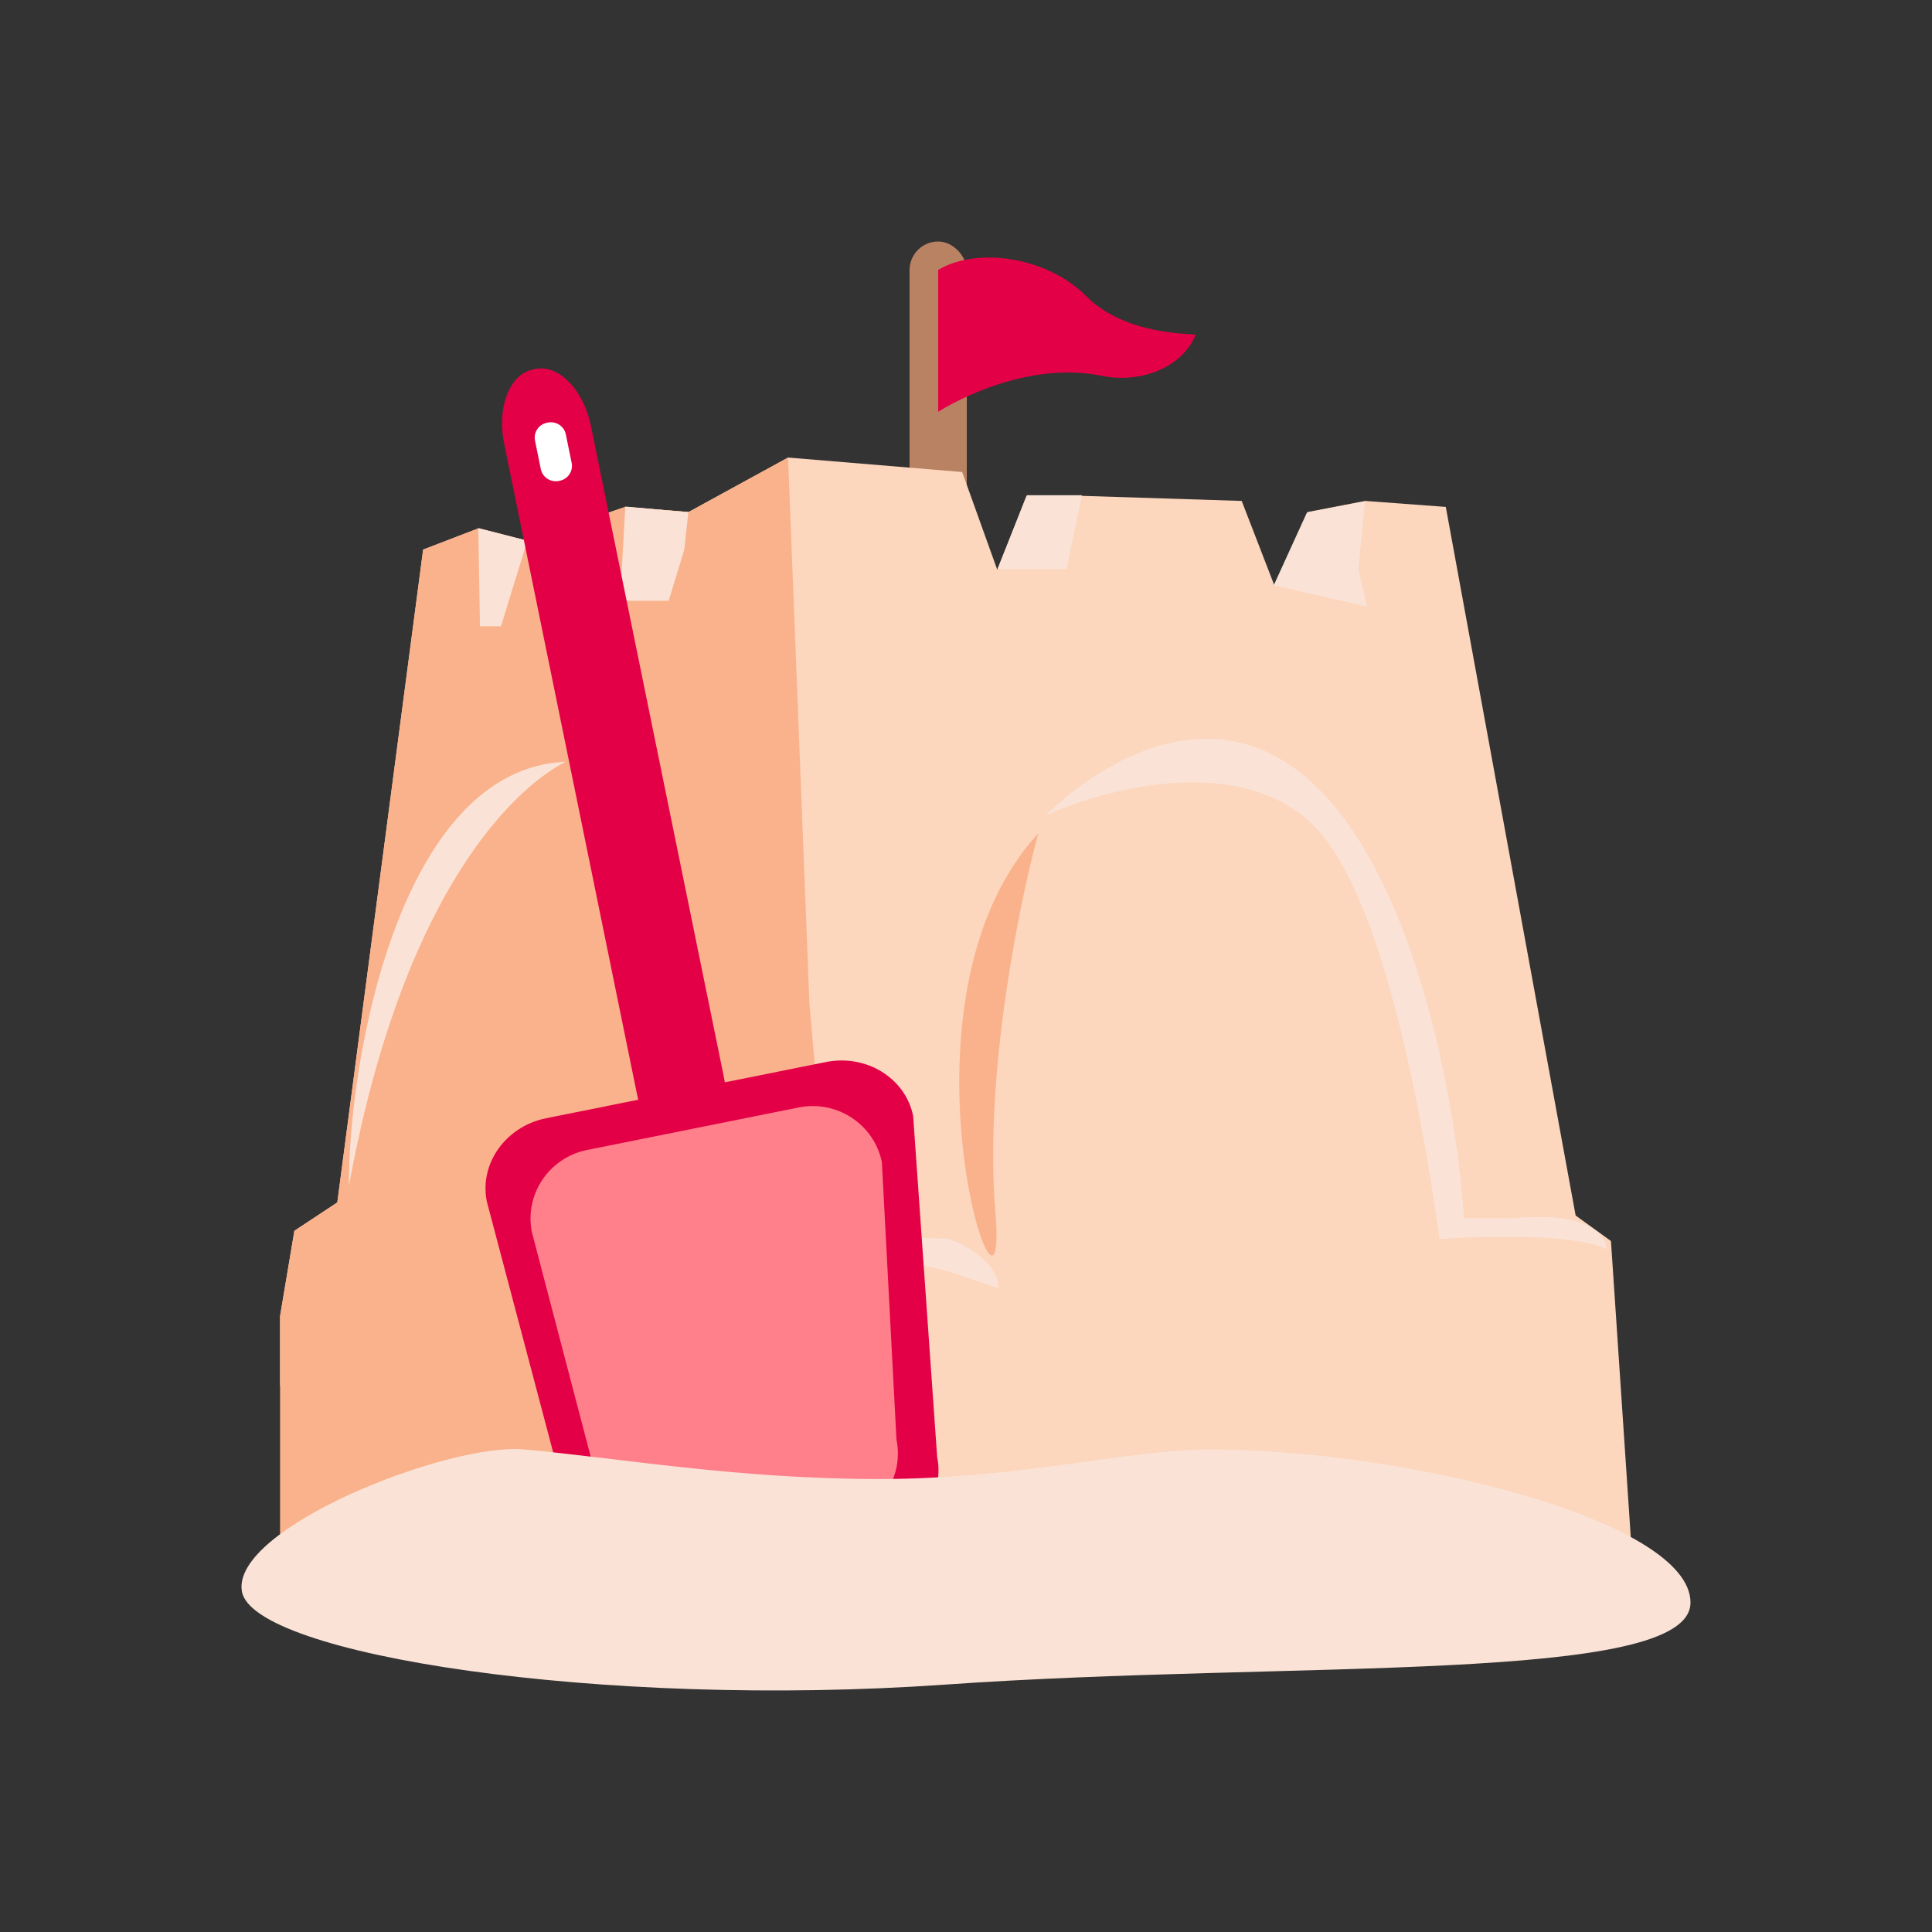 <svg width="64" height="64" viewBox="0 0 64 64" fill="none" xmlns="http://www.w3.org/2000/svg">
<rect x="0" y="0" width="64" height="64" fill="#333333" stroke="none"/>
<rect x="30.13" y="8" width="1.896" height="13.164" rx="0.948" fill="#B88263"/>
<path d="M31.079 13.641C31.079 13.641 33.768 11.889 36.496 12.45C37.714 12.701 39.135 12.231 39.609 11.087C39.483 11.049 37.278 11.115 35.987 9.815C34.681 8.498 32.364 8.173 31.079 8.94V13.641Z" fill="#E40046"/>
<path d="M9.752 40.772L9.278 43.593V45.907L54.163 53.032L53.365 41.11L52.195 40.265L47.894 16.792L45.224 16.594L43.32 16.961L42.212 19.384L41.133 16.594L35.821 16.425H34.003L33.037 18.877L31.873 15.636L26.106 15.157L22.811 16.961L20.709 16.792L17.453 17.912L15.854 17.5L14.017 18.206L11.174 39.832L9.752 40.772Z" fill="#FCD6BD"/>
<path d="M9.752 40.772L9.278 43.593V52.163L28.235 49.367L26.813 33.25L26.106 15.157L22.811 16.961L20.709 16.792L17.453 17.912L15.854 17.5L14.017 18.206L11.174 39.832L9.752 40.772Z" fill="#FAB28C"/>
<path d="M34.395 27.608C33.763 29.91 32.594 35.642 32.973 40.161C33.447 45.81 29.182 33.257 34.395 27.608Z" fill="#FAB28C"/>
<path d="M15.899 20.745L15.845 17.496L17.468 17.91L16.596 20.745H15.899Z" fill="#FAE3D6"/>
<path d="M20.714 16.78L20.541 19.902H22.15L22.666 18.216L22.802 16.968L20.714 16.78Z" fill="#FAE3D6"/>
<path d="M33.042 18.852L34.02 16.405L35.84 16.404L35.328 18.852H33.042Z" fill="#FAE3D6"/>
<path d="M43.294 16.978L42.195 19.388L45.284 20.097L44.998 18.852L45.218 16.607L43.294 16.978Z" fill="#FAE3D6"/>
<path d="M50.144 40.358C52.632 40.114 53.228 40.942 53.215 41.387C52.294 40.869 49.145 40.942 47.686 41.044C47.366 38.708 46.143 30.506 43.808 27.672C41.474 24.838 36.718 26.06 34.631 27.025C35.348 26.276 37.296 24.724 39.354 24.511C45.989 23.718 48.211 35.686 48.493 40.358H50.144Z" fill="#FAE3D6"/>
<path d="M25.378 40.765C22.029 40.583 20.94 41.959 20.814 42.67C21.568 42.327 23.865 41.641 27.029 41.641C30.983 41.641 31.828 42.327 33.074 42.67C33.074 41.817 31.962 41.222 31.406 41.032C30.791 41.019 28.726 40.948 25.378 40.765Z" fill="#FAE3D6"/>
<path d="M11.558 39.286C11.533 35.287 13.175 25.478 18.735 25.234C17.238 25.996 13.401 29.23 11.558 39.286Z" fill="#FAE3D6"/>
<path d="M17.735 12.223L17.655 12.239C16.883 12.394 16.455 13.487 16.698 14.68L21.11 36.289C21.354 37.482 22.178 38.324 22.95 38.169L23.029 38.153C23.801 37.998 24.23 36.905 23.986 35.711L19.574 14.103C19.33 12.909 18.507 12.068 17.735 12.223Z" fill="#E40046"/>
<path d="M18.148 13.998L18.118 14.004C17.844 14.059 17.667 14.324 17.723 14.595L17.915 15.54C17.971 15.811 18.238 15.987 18.512 15.932L18.541 15.926C18.815 15.871 18.992 15.606 18.937 15.334L18.744 14.39C18.688 14.118 18.421 13.943 18.148 13.998Z" fill="white"/>
<path d="M27.356 35.182L18.092 37.043C16.751 37.313 15.871 38.548 16.127 39.803L18.937 50.426C19.193 51.681 20.488 52.48 21.829 52.21L29.08 51.031C30.421 50.761 31.301 49.525 31.045 48.27L30.249 36.966C29.992 35.711 28.697 34.912 27.356 35.182Z" fill="#E40046"/>
<path d="M26.458 36.686L19.448 38.094C18.183 38.349 17.365 39.572 17.622 40.827L19.907 49.549C20.163 50.804 21.396 51.615 22.661 51.361L27.87 50.423C29.135 50.169 29.953 48.945 29.697 47.69L29.213 38.498C28.957 37.243 27.723 36.432 26.458 36.686Z" fill="#FF808B"/>
<path d="M17.352 48.014C14.842 47.79 7.654 50.623 8.013 52.717C8.371 54.811 19.905 56.606 31.32 55.804C42.735 55.002 56 55.804 56 53.088C56 50.371 46.582 48.014 40.098 48.014C37.353 48.014 33.823 48.995 29.117 48.995C24.411 48.995 20.489 48.295 17.352 48.014Z" fill="#FAE3D6"/>
</svg>
